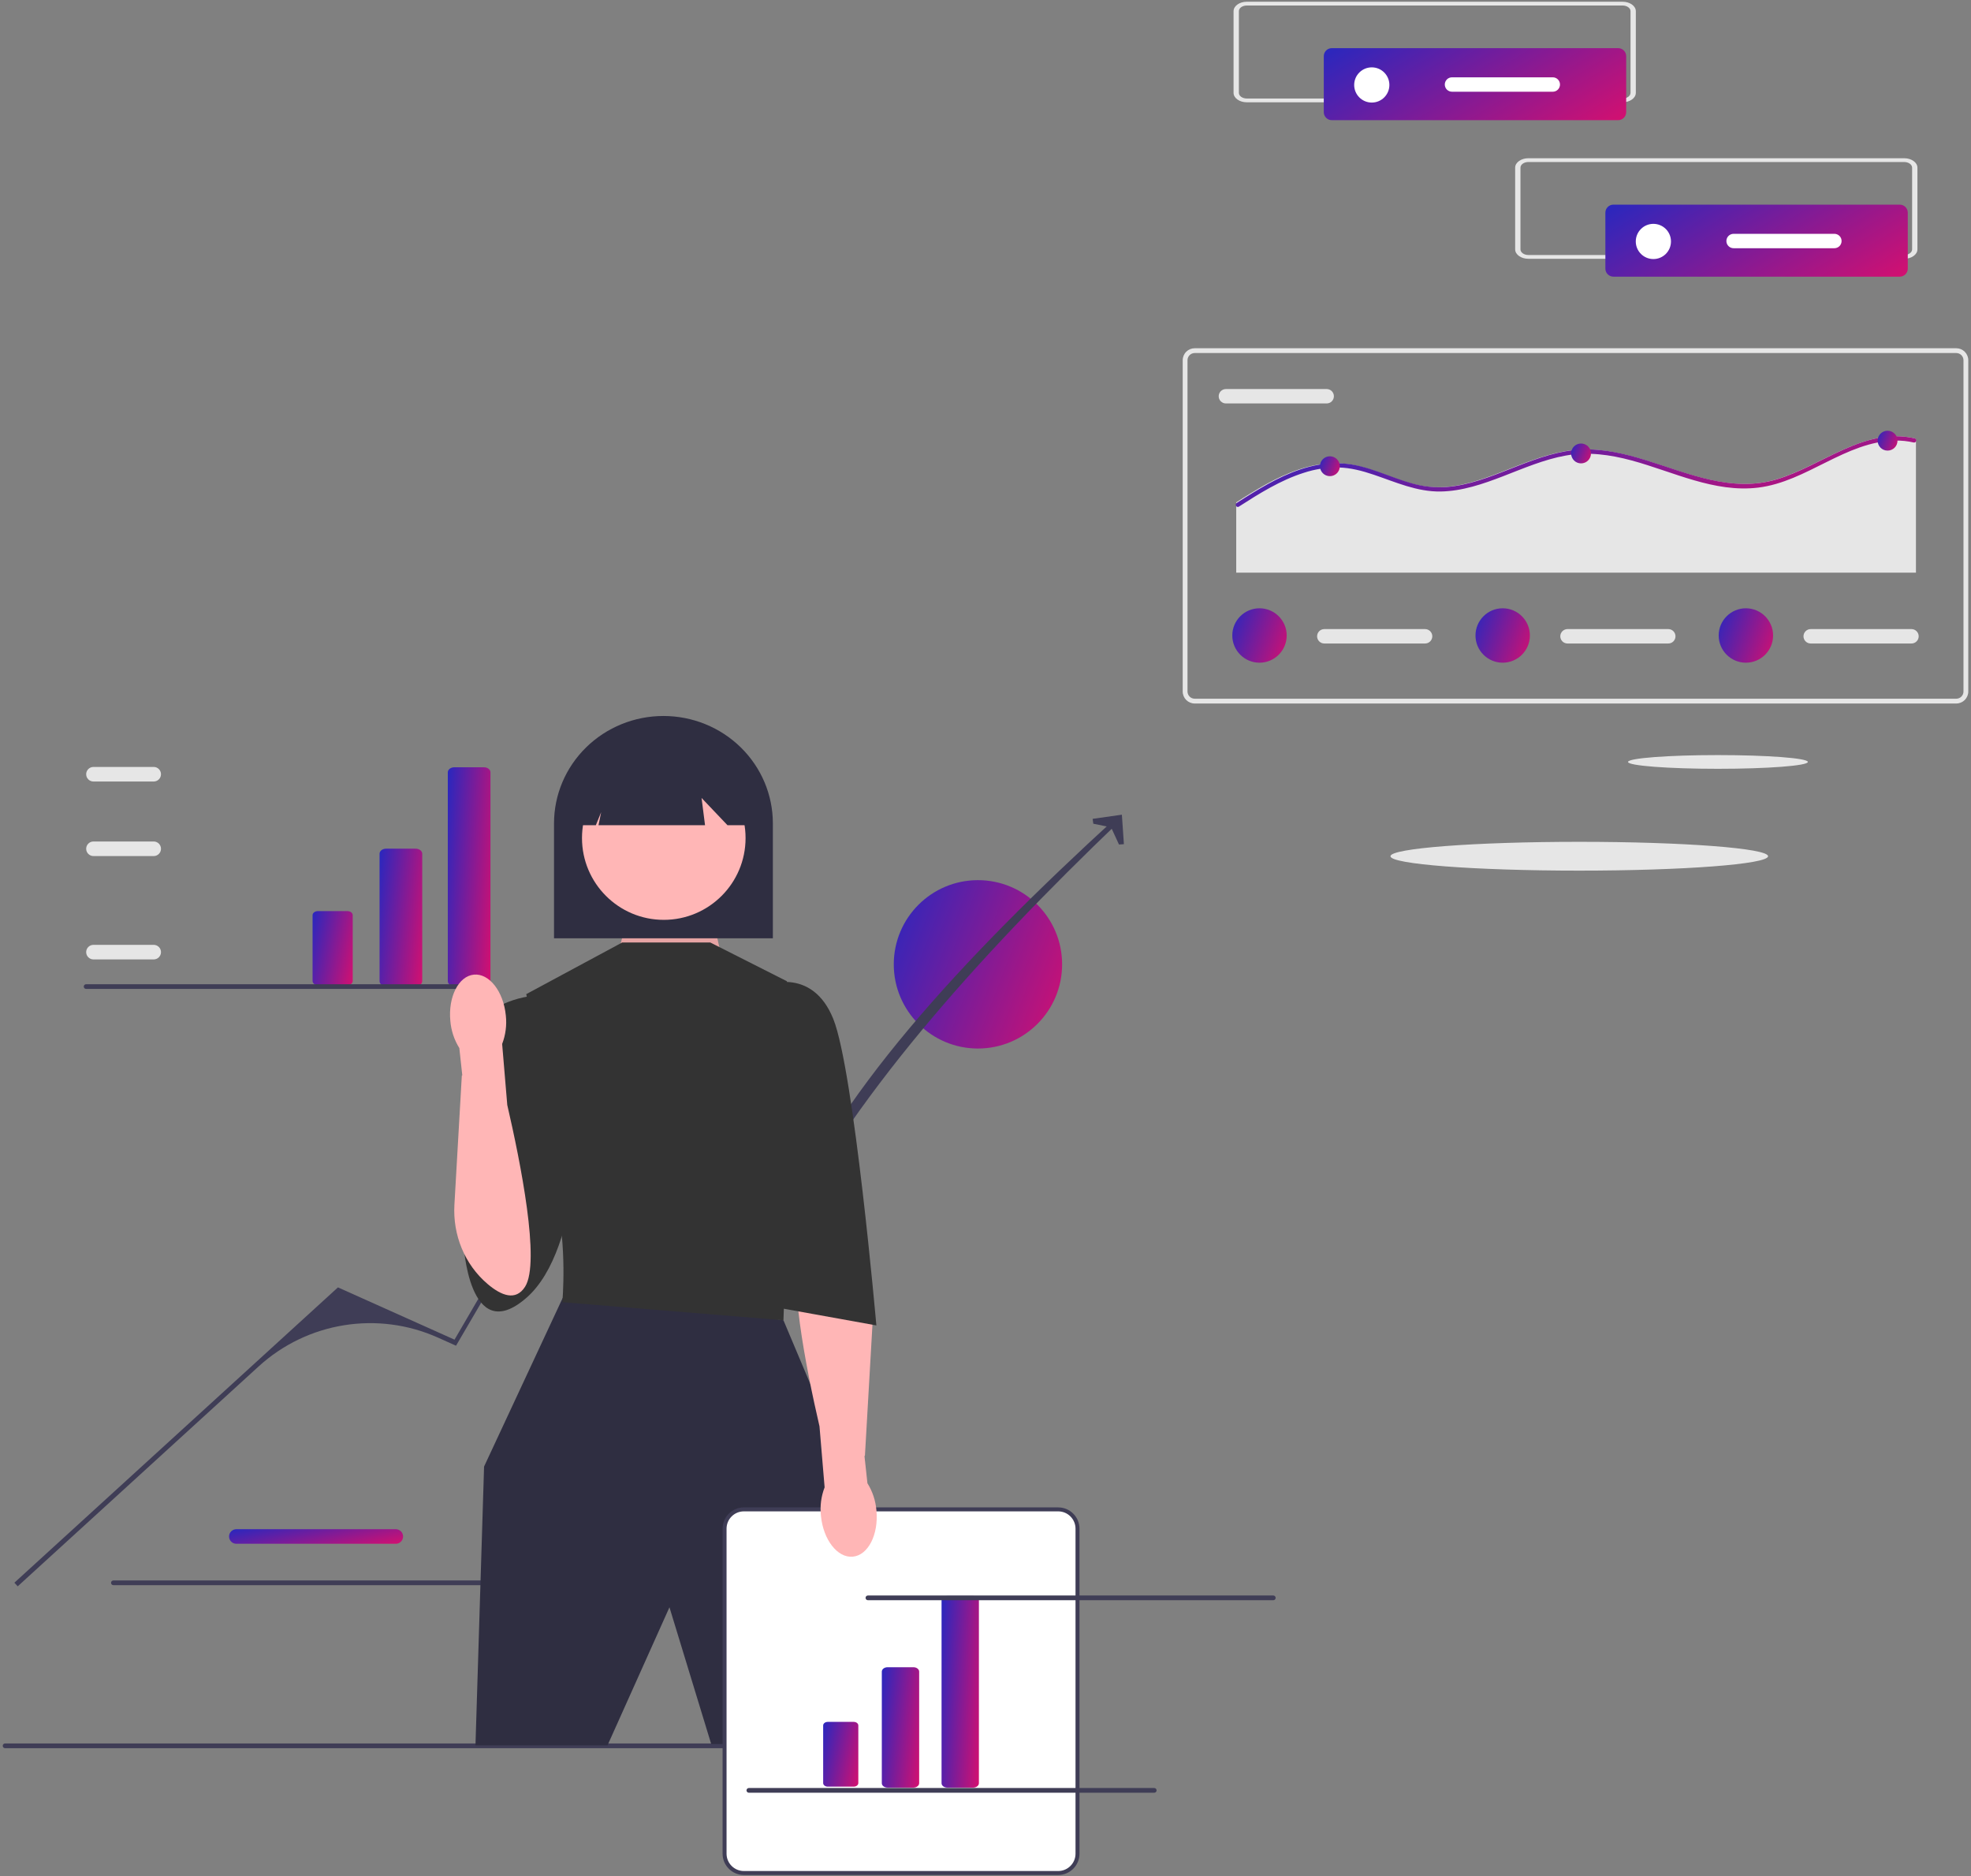 <svg width="394" height="375" viewBox="0 0 394 375" fill="none" xmlns="http://www.w3.org/2000/svg">
<rect x="0" y="0" width="394" height="375" fill="#808080" stroke="none"/>
<path d="M79.12 308.533H47.246C46.442 308.533 45.789 307.879 45.789 307.076C45.789 306.272 46.442 305.619 47.246 305.619H79.12C79.923 305.619 80.577 306.272 80.577 307.076C80.577 307.879 79.923 308.533 79.12 308.533Z" fill="url(#paint0_linear_6969_43456)"/>
<path d="M22.195 316.334C22.195 316.596 22.405 316.806 22.667 316.806H103.699C103.961 316.806 104.171 316.596 104.171 316.334C104.171 316.073 103.961 315.862 103.699 315.862H22.667C22.405 315.862 22.195 316.073 22.195 316.334Z" fill="#3F3D56"/>
<path d="M195.49 209.554C204.782 209.554 212.315 202.021 212.315 192.729C212.315 183.437 204.782 175.904 195.49 175.904C186.198 175.904 178.665 183.437 178.665 192.729C178.665 202.021 186.198 209.554 195.49 209.554Z" fill="url(#paint1_linear_6969_43456)"/>
<path d="M0.543 348.913C0.543 349.175 0.753 349.385 1.015 349.385H208.182C208.444 349.385 208.654 349.175 208.654 348.913C208.654 348.652 208.444 348.441 208.182 348.441H1.015C0.753 348.441 0.543 348.652 0.543 348.913Z" fill="#3F3D56"/>
<path d="M3.539 317.038L2.876 316.312L67.556 257.292L90.859 267.738L116.022 224.584L136.697 214.619L155.852 246.545C166.194 219.771 192.13 191.76 223.208 163.34L223.972 163.959C194.824 191.866 169.885 219.899 155.732 248.256L138.014 218.639C137.177 217.24 135.418 216.7 133.94 217.387C122.639 222.646 113.213 231.229 106.922 241.989L91.159 268.95L87.561 267.337C75.528 261.943 61.44 264.203 51.699 273.092L3.539 317.038Z" fill="#3F3D56"/>
<path d="M224.666 168.713L223.684 168.781L222.1 165.347L218.552 164.627L218.414 163.652L224.262 162.821L224.666 168.713Z" fill="#3F3D56"/>
<path d="M123.776 189.726L127.253 176.36L140.798 175.708L144.85 194.133L123.776 189.726Z" fill="#FFB6B6"/>
<path opacity="0.1" d="M123.776 189.726L127.253 176.36L140.798 175.708L144.85 194.133L123.776 189.726Z" fill="black"/>
<path d="M114.651 257.329L112.476 259.413L96.766 293.099L95.046 348.817H121.442L133.824 321.225L142.166 348.551H165.9L171.401 298.946L156.612 263.863L114.651 257.329Z" fill="#2F2E41"/>
<path d="M141.994 188.368H124.367L105.193 198.686L109.664 218.635C109.664 218.635 108.632 230.673 111.04 239.615C113.447 248.558 112.415 260.252 112.415 260.252L156.612 263.863L157.988 223.278L157.3 196.107L141.994 188.368Z" fill="#333333"/>
<path d="M108.116 198.857C108.116 198.857 97.454 199.201 95.734 206.08C94.014 212.959 92.639 248.385 92.639 248.385C92.639 248.385 93.671 269.406 105.193 259.411C116.715 249.417 115.683 219.15 115.683 219.15L108.116 198.857Z" fill="#333333"/>
<path d="M211.533 374.333H148.699C146.572 374.333 144.84 372.602 144.84 370.473V305.518C144.84 303.39 146.572 301.659 148.699 301.659H211.533C213.661 301.659 215.392 303.39 215.392 305.518V370.473C215.392 372.602 213.661 374.333 211.533 374.333Z" fill="white"/>
<path d="M211.533 374.729H148.699C146.353 374.729 144.443 372.819 144.443 370.473V305.518C144.443 303.171 146.353 301.262 148.699 301.262H211.533C213.879 301.262 215.789 303.171 215.789 305.518V370.473C215.789 372.819 213.879 374.729 211.533 374.729ZM148.699 302.055C146.79 302.055 145.237 303.608 145.237 305.518V370.473C145.237 372.382 146.79 373.935 148.699 373.935H211.533C213.442 373.935 214.995 372.382 214.995 370.473V305.518C214.995 303.608 213.442 302.055 211.533 302.055H148.699Z" fill="#3F3D56"/>
<path d="M182.596 357.267H177.417C176.786 357.267 176.273 356.871 176.273 356.385V334.088C176.273 333.601 176.786 333.206 177.417 333.206H182.596C183.226 333.206 183.739 333.601 183.739 334.088V356.385C183.739 356.871 183.226 357.267 182.596 357.267Z" fill="url(#paint2_linear_6969_43456)"/>
<path d="M165.474 344.128C164.965 344.128 164.55 344.448 164.55 344.841V356.36C164.55 356.753 164.965 357.073 165.474 357.073H170.653C171.162 357.073 171.577 356.753 171.577 356.36V344.841C171.577 344.448 171.162 344.128 170.653 344.128H165.474Z" fill="url(#paint3_linear_6969_43456)"/>
<path d="M194.538 357.268H189.359C188.729 357.268 188.216 356.873 188.216 356.386V319.846C188.216 319.359 188.729 318.963 189.359 318.963H194.538C195.169 318.963 195.682 319.359 195.682 319.846V356.386C195.682 356.873 195.169 357.268 194.538 357.268Z" fill="url(#paint4_linear_6969_43456)"/>
<path d="M83.096 197.1H77.18C76.46 197.1 75.874 196.647 75.874 196.091V170.622C75.874 170.067 76.46 169.614 77.18 169.614H83.096C83.816 169.614 84.402 170.067 84.402 170.622V196.091C84.402 196.647 83.816 197.1 83.096 197.1Z" fill="url(#paint5_linear_6969_43456)"/>
<path d="M63.538 182.092C62.956 182.092 62.483 182.457 62.483 182.906V196.064C62.483 196.513 62.956 196.879 63.538 196.879H69.454C70.036 196.879 70.509 196.513 70.509 196.064V182.906C70.509 182.457 70.036 182.092 69.454 182.092H63.538Z" fill="url(#paint6_linear_6969_43456)"/>
<path d="M96.738 197.101H90.822C90.102 197.101 89.516 196.648 89.516 196.092V154.353C89.516 153.797 90.102 153.345 90.822 153.345H96.738C97.458 153.345 98.044 153.797 98.044 154.353V196.092C98.044 196.648 97.458 197.101 96.738 197.101Z" fill="url(#paint7_linear_6969_43456)"/>
<path d="M170.483 311.109C173.547 310.816 175.657 306.676 175.196 301.859C175.038 299.933 174.422 298.072 173.397 296.433L172.807 290.982L172.897 290.955L174.382 265.11C174.727 259.101 172.348 253.196 167.765 249.294C165.039 246.973 162.13 245.797 160.26 248.73C157.157 253.597 161.176 273.658 163.816 285.064L164.84 297.252C164.144 299.057 163.891 301.001 164.102 302.923C164.562 307.738 167.419 311.403 170.483 311.109Z" fill="#FFB6B6"/>
<path d="M153.516 196.794C153.516 196.794 162.459 193.355 166.586 203.673C170.713 213.991 175.185 264.894 175.185 264.894L154.204 261.111L153.516 196.794Z" fill="#333333"/>
<path d="M30.725 191.747H18.683C17.88 191.747 17.226 191.093 17.226 190.29C17.226 189.486 17.88 188.833 18.683 188.833H30.725C31.528 188.833 32.182 189.486 32.182 190.29C32.182 191.093 31.528 191.747 30.725 191.747Z" fill="#E6E6E6"/>
<path d="M30.725 171.091H18.683C17.88 171.091 17.226 170.437 17.226 169.633C17.226 168.83 17.88 168.176 18.683 168.176H30.725C31.528 168.176 32.182 168.83 32.182 169.633C32.182 170.437 31.528 171.091 30.725 171.091Z" fill="#E6E6E6"/>
<path d="M30.725 156.192H18.683C17.88 156.192 17.226 155.539 17.226 154.735C17.226 153.931 17.88 153.278 18.683 153.278H30.725C31.528 153.278 32.182 153.931 32.182 154.735C32.182 155.539 31.528 156.192 30.725 156.192Z" fill="#E6E6E6"/>
<path d="M16.743 197.173C16.743 197.434 16.953 197.645 17.215 197.645H98.247C98.509 197.645 98.719 197.434 98.719 197.173C98.719 196.911 98.509 196.701 98.247 196.701H17.215C16.953 196.701 16.743 196.911 16.743 197.173Z" fill="#3F3D56"/>
<path d="M173.024 319.341C173.024 319.602 173.234 319.813 173.496 319.813H254.528C254.79 319.813 255 319.602 255 319.341C255 319.079 254.79 318.869 254.528 318.869H173.496C173.234 318.869 173.024 319.079 173.024 319.341Z" fill="#3F3D56"/>
<path d="M149.225 357.816C149.225 358.078 149.435 358.288 149.697 358.288H230.729C230.991 358.288 231.201 358.078 231.201 357.816C231.201 357.554 230.991 357.344 230.729 357.344H149.697C149.435 357.344 149.225 357.554 149.225 357.816Z" fill="#3F3D56"/>
<path d="M94.734 194.786C91.67 195.08 89.561 199.22 90.022 204.036C90.179 205.963 90.796 207.823 91.82 209.463L92.411 214.913L92.32 214.941L90.836 240.786C90.491 246.795 92.87 252.7 97.453 256.602C100.179 258.923 103.087 260.099 104.958 257.166C108.061 252.299 104.041 232.237 101.402 220.832L100.378 208.643C101.073 206.839 101.326 204.895 101.116 202.973C100.656 198.158 97.798 194.493 94.734 194.786Z" fill="#FFB6B6"/>
<path d="M110.748 187.52H154.494V164.554C154.494 158.863 152.19 153.404 148.088 149.38C143.986 145.355 138.422 143.094 132.621 143.094C126.82 143.094 121.257 145.355 117.155 149.38C113.053 153.404 110.748 158.863 110.748 164.554V187.52Z" fill="#2F2E41"/>
<path d="M132.689 183.839C141.718 183.839 149.037 176.52 149.037 167.491C149.037 158.462 141.718 151.142 132.689 151.142C123.66 151.142 116.34 158.462 116.34 167.491C116.34 176.52 123.66 183.839 132.689 183.839Z" fill="#FFB6B6"/>
<path d="M115.217 164.919H119.111L120.171 162.318L119.64 164.919H140.934L140.243 159.477L145.419 164.919H150.582V161.97C150.583 159.692 150.128 157.436 149.241 155.33C148.354 153.225 147.052 151.312 145.412 149.7C143.771 148.088 141.823 146.809 139.678 145.936C137.534 145.062 135.235 144.612 132.913 144.61C130.591 144.609 128.292 145.056 126.146 145.926C124 146.796 122.05 148.073 120.407 149.683C118.764 151.292 117.46 153.204 116.57 155.308C115.68 157.412 115.221 159.667 115.22 161.945V161.97L115.217 164.919Z" fill="#2F2E41"/>
<path d="M315.693 174C336.537 174 353.433 172.711 353.433 171.122C353.433 169.532 336.537 168.243 315.693 168.243C294.85 168.243 277.953 169.532 277.953 171.122C277.953 172.711 294.85 174 315.693 174Z" fill="#E6E6E6"/>
<path d="M343.412 153.65C353.34 153.65 361.388 153.036 361.388 152.279C361.388 151.522 353.34 150.908 343.412 150.908C333.485 150.908 325.437 151.522 325.437 152.279C325.437 153.036 333.485 153.65 343.412 153.65Z" fill="#E6E6E6"/>
<path d="M391.059 140.6H238.819C238.183 140.6 237.573 140.347 237.123 139.897C236.674 139.447 236.421 138.838 236.42 138.202V71.996C236.421 71.36 236.674 70.751 237.123 70.301C237.573 69.851 238.183 69.598 238.819 69.598H391.059C391.695 69.598 392.304 69.851 392.754 70.301C393.204 70.751 393.457 71.36 393.457 71.996V138.202C393.457 138.838 393.204 139.447 392.754 139.897C392.304 140.347 391.695 140.6 391.059 140.6ZM238.819 70.557C238.437 70.558 238.071 70.709 237.801 70.979C237.532 71.249 237.38 71.615 237.379 71.996V138.202C237.38 138.583 237.532 138.949 237.801 139.219C238.071 139.489 238.437 139.64 238.819 139.641H391.059C391.44 139.64 391.806 139.489 392.076 139.219C392.346 138.949 392.498 138.583 392.498 138.202V71.996C392.498 71.615 392.346 71.249 392.076 70.979C391.806 70.709 391.44 70.558 391.059 70.557H238.819Z" fill="#E6E6E6"/>
<path d="M245.055 77.753C244.674 77.753 244.307 77.905 244.038 78.174C243.768 78.444 243.616 78.811 243.616 79.192C243.616 79.574 243.768 79.94 244.038 80.21C244.307 80.48 244.674 80.631 245.055 80.631H265.205C265.586 80.631 265.953 80.48 266.222 80.21C266.492 79.94 266.644 79.574 266.644 79.192C266.644 78.811 266.492 78.444 266.222 78.174C265.953 77.905 265.586 77.753 265.205 77.753H245.055Z" fill="#E6E6E6"/>
<path d="M382.996 87.762V114.452H247.121V100.4C248.062 99.795 249.009 99.194 249.964 98.612C254.043 96.116 258.409 93.782 263.168 92.916C265.418 92.497 267.724 92.468 269.984 92.831C272.372 93.226 274.657 94.048 276.92 94.874C279.151 95.691 281.388 96.533 283.722 97.007C285.996 97.453 288.331 97.499 290.621 97.143C294.99 96.488 299.095 94.732 303.182 93.144C307.295 91.546 311.534 90.037 315.985 89.839C320.38 89.64 324.72 90.678 328.89 91.966C337.393 94.59 346.074 98.482 355.076 95.813C364.218 93.107 372.626 85.294 382.757 87.612C382.853 87.63 382.938 87.684 382.996 87.762Z" fill="#E6E6E6"/>
<path d="M382.996 88.228C382.952 88.309 382.883 88.373 382.799 88.41C382.714 88.447 382.62 88.455 382.531 88.432C381.323 88.155 380.087 88.028 378.849 88.052C368.884 88.228 361.222 96.25 351.478 97.45C342.693 98.53 334.424 94.258 326.164 92.026C321.872 90.866 317.447 90.25 313.03 91.039C308.648 91.819 304.535 93.612 300.405 95.203C296.428 96.735 292.295 98.159 287.989 98.23C283.254 98.309 278.991 96.357 274.6 94.871C272.316 94.097 269.973 93.484 267.554 93.424C265.195 93.396 262.849 93.759 260.609 94.499C255.943 95.983 251.739 98.627 247.646 101.253C247.576 101.303 247.49 101.326 247.405 101.319C247.317 101.307 247.234 101.268 247.168 101.209C247.102 101.149 247.056 101.07 247.035 100.983C247.015 100.896 247.022 100.806 247.054 100.723C247.087 100.64 247.144 100.569 247.218 100.519L247.405 100.4C248.344 99.795 249.288 99.194 250.242 98.612C254.312 96.116 258.669 93.782 263.418 92.916C265.663 92.497 267.965 92.468 270.22 92.831C272.603 93.226 274.883 94.048 277.141 94.874C279.368 95.691 281.6 96.533 283.929 97.007C286.199 97.453 288.529 97.499 290.814 97.143C295.174 96.488 299.27 94.732 303.349 93.144C307.454 91.546 311.683 90.037 316.125 89.839C320.511 89.64 324.842 90.678 329.003 91.966C337.488 94.59 346.151 98.482 355.134 95.813C364.257 93.107 372.648 85.294 382.758 87.612C382.853 87.63 382.939 87.684 382.996 87.762C383.04 87.832 383.063 87.913 383.063 87.995C383.063 88.077 383.04 88.158 382.996 88.228Z" fill="url(#paint8_linear_6969_43456)"/>
<path d="M265.843 95.163C266.94 95.163 267.829 94.274 267.829 93.177C267.829 92.081 266.94 91.192 265.843 91.192C264.746 91.192 263.857 92.081 263.857 93.177C263.857 94.274 264.746 95.163 265.843 95.163Z" fill="url(#paint9_linear_6969_43456)"/>
<path d="M316.051 92.61C317.148 92.61 318.037 91.721 318.037 90.624C318.037 89.528 317.148 88.639 316.051 88.639C314.955 88.639 314.066 89.528 314.066 90.624C314.066 91.721 314.955 92.61 316.051 92.61Z" fill="url(#paint10_linear_6969_43456)"/>
<path d="M377.323 90.057C378.419 90.057 379.308 89.168 379.308 88.072C379.308 86.975 378.419 86.086 377.323 86.086C376.226 86.086 375.337 86.975 375.337 88.072C375.337 89.168 376.226 90.057 377.323 90.057Z" fill="url(#paint11_linear_6969_43456)"/>
<path d="M264.725 125.728C264.343 125.728 263.977 125.88 263.707 126.15C263.437 126.419 263.286 126.786 263.286 127.167C263.286 127.549 263.437 127.915 263.707 128.185C263.977 128.455 264.343 128.607 264.725 128.607H284.874C285.256 128.607 285.622 128.455 285.892 128.185C286.162 127.915 286.314 127.549 286.314 127.167C286.314 126.786 286.162 126.419 285.892 126.15C285.622 125.88 285.256 125.728 284.874 125.728H264.725Z" fill="#E6E6E6"/>
<path d="M251.772 132.444C254.775 132.444 257.209 130.01 257.209 127.007C257.209 124.004 254.775 121.57 251.772 121.57C248.769 121.57 246.335 124.004 246.335 127.007C246.335 130.01 248.769 132.444 251.772 132.444Z" fill="url(#paint12_linear_6969_43456)"/>
<path d="M313.34 125.728C312.958 125.728 312.592 125.88 312.322 126.15C312.052 126.419 311.9 126.786 311.9 127.167C311.9 127.549 312.052 127.915 312.322 128.185C312.592 128.455 312.958 128.607 313.34 128.607H333.489C333.871 128.607 334.237 128.455 334.507 128.185C334.777 127.915 334.928 127.549 334.928 127.167C334.928 126.786 334.777 126.419 334.507 126.15C334.237 125.88 333.871 125.728 333.489 125.728H313.34Z" fill="#E6E6E6"/>
<path d="M300.386 132.444C303.389 132.444 305.823 130.01 305.823 127.007C305.823 124.004 303.389 121.57 300.386 121.57C297.383 121.57 294.949 124.004 294.949 127.007C294.949 130.01 297.383 132.444 300.386 132.444Z" fill="url(#paint13_linear_6969_43456)"/>
<path d="M361.954 125.728C361.572 125.728 361.206 125.88 360.936 126.15C360.666 126.419 360.515 126.786 360.515 127.167C360.515 127.549 360.666 127.915 360.936 128.185C361.206 128.455 361.572 128.607 361.954 128.607H382.103C382.485 128.607 382.851 128.455 383.121 128.185C383.391 127.915 383.543 127.549 383.543 127.167C383.543 126.786 383.391 126.419 383.121 126.15C382.851 125.88 382.485 125.728 382.103 125.728H361.954Z" fill="#E6E6E6"/>
<path d="M349.001 132.444C352.004 132.444 354.438 130.01 354.438 127.007C354.438 124.004 352.004 121.57 349.001 121.57C345.998 121.57 343.564 124.004 343.564 127.007C343.564 130.01 345.998 132.444 349.001 132.444Z" fill="url(#paint14_linear_6969_43456)"/>
<path d="M380.638 51.722H305.529C304.065 51.722 302.879 50.877 302.877 49.835V33.51C302.879 32.468 304.065 31.623 305.529 31.623H380.638C382.102 31.623 383.289 32.468 383.291 33.51V49.835C383.289 50.876 382.102 51.721 380.638 51.722ZM305.529 32.377C304.651 32.377 303.939 32.885 303.938 33.509V49.834C303.938 50.459 304.651 50.965 305.529 50.966H380.638C381.517 50.966 382.229 50.459 382.23 49.834V33.51C382.23 32.885 381.517 32.379 380.638 32.378L305.529 32.377Z" fill="#E6E6E6"/>
<path d="M322.512 40.9C322.088 40.9 321.682 41.069 321.382 41.369C321.082 41.669 320.913 42.075 320.913 42.499V53.693C320.913 54.117 321.082 54.524 321.382 54.823C321.682 55.123 322.088 55.292 322.512 55.292H379.762C380.186 55.292 380.592 55.123 380.892 54.823C381.192 54.524 381.361 54.117 381.361 53.693V42.499C381.361 42.075 381.192 41.669 380.892 41.369C380.592 41.069 380.186 40.9 379.762 40.9H322.512Z" fill="url(#paint15_linear_6969_43456)"/>
<path d="M330.508 51.774C332.451 51.774 334.026 50.199 334.026 48.256C334.026 46.313 332.451 44.738 330.508 44.738C328.565 44.738 326.99 46.313 326.99 48.256C326.99 50.199 328.565 51.774 330.508 51.774Z" fill="white"/>
<path d="M346.542 46.73C346.16 46.73 345.794 46.882 345.524 47.151C345.254 47.421 345.102 47.788 345.102 48.169C345.102 48.551 345.254 48.917 345.524 49.187C345.794 49.457 346.16 49.608 346.542 49.608H366.691C367.073 49.608 367.439 49.457 367.709 49.187C367.979 48.917 368.13 48.551 368.13 48.169C368.13 47.788 367.979 47.421 367.709 47.151C367.439 46.882 367.073 46.73 366.691 46.73H346.542Z" fill="white"/>
<path d="M324.348 20.445H249.239C247.775 20.445 246.588 19.6 246.587 18.558V2.233C246.588 1.192 247.775 0.346 249.239 0.346H324.348C325.812 0.346 326.999 1.192 327 2.233V18.558C326.999 19.599 325.812 20.444 324.348 20.445ZM249.239 1.1C248.361 1.1 247.649 1.608 247.648 2.233V18.557C247.648 19.182 248.361 19.689 249.239 19.689H324.348C325.226 19.689 325.938 19.182 325.939 18.557V2.233C325.939 1.608 325.226 1.102 324.348 1.101L249.239 1.1Z" fill="#E6E6E6"/>
<path d="M266.222 9.623C265.798 9.624 265.391 9.792 265.091 10.092C264.792 10.392 264.623 10.798 264.622 11.222V22.416C264.623 22.84 264.792 23.247 265.091 23.547C265.391 23.846 265.798 24.015 266.222 24.015H323.472C323.896 24.015 324.302 23.846 324.602 23.547C324.902 23.247 325.07 22.84 325.071 22.416V11.222C325.07 10.798 324.902 10.392 324.602 10.092C324.302 9.792 323.896 9.624 323.472 9.623H266.222Z" fill="url(#paint16_linear_6969_43456)"/>
<path d="M274.217 20.498C276.16 20.498 277.735 18.923 277.735 16.98C277.735 15.037 276.16 13.461 274.217 13.461C272.274 13.461 270.699 15.037 270.699 16.98C270.699 18.923 272.274 20.498 274.217 20.498Z" fill="white"/>
<path d="M290.251 15.452C289.869 15.452 289.503 15.604 289.233 15.874C288.964 16.144 288.812 16.51 288.812 16.891C288.812 17.273 288.964 17.639 289.233 17.909C289.503 18.179 289.869 18.331 290.251 18.331H310.401C310.782 18.331 311.148 18.179 311.418 17.909C311.688 17.639 311.84 17.273 311.84 16.891C311.84 16.51 311.688 16.144 311.418 15.874C311.148 15.604 310.782 15.452 310.401 15.452H290.251Z" fill="white"/>
<defs>
<linearGradient id="paint0_linear_6969_43456" x1="45.788" y1="303.98" x2="48.614" y2="317.005" gradientUnits="userSpaceOnUse">
<stop stop-color="#0D2BCB"/>
<stop offset="1" stop-color="#ED0C64"/>
</linearGradient>
<linearGradient id="paint1_linear_6969_43456" x1="178.664" y1="156.987" x2="231.585" y2="177.425" gradientUnits="userSpaceOnUse">
<stop stop-color="#0D2BCB"/>
<stop offset="1" stop-color="#ED0C64"/>
</linearGradient>
<linearGradient id="paint2_linear_6969_43456" x1="176.273" y1="319.679" x2="189.574" y2="321.273" gradientUnits="userSpaceOnUse">
<stop stop-color="#0D2BCB"/>
<stop offset="1" stop-color="#ED0C64"/>
</linearGradient>
<linearGradient id="paint3_linear_6969_43456" x1="164.55" y1="336.851" x2="176.714" y2="339.401" gradientUnits="userSpaceOnUse">
<stop stop-color="#0D2BCB"/>
<stop offset="1" stop-color="#ED0C64"/>
</linearGradient>
<linearGradient id="paint4_linear_6969_43456" x1="188.216" y1="297.43" x2="201.632" y2="298.44" gradientUnits="userSpaceOnUse">
<stop stop-color="#0D2BCB"/>
<stop offset="1" stop-color="#ED0C64"/>
</linearGradient>
<linearGradient id="paint5_linear_6969_43456" x1="75.874" y1="154.163" x2="91.067" y2="155.984" gradientUnits="userSpaceOnUse">
<stop stop-color="#0D2BCB"/>
<stop offset="1" stop-color="#ED0C64"/>
</linearGradient>
<linearGradient id="paint6_linear_6969_43456" x1="62.483" y1="173.779" x2="76.377" y2="176.692" gradientUnits="userSpaceOnUse">
<stop stop-color="#0D2BCB"/>
<stop offset="1" stop-color="#ED0C64"/>
</linearGradient>
<linearGradient id="paint7_linear_6969_43456" x1="89.516" y1="128.748" x2="104.841" y2="129.901" gradientUnits="userSpaceOnUse">
<stop stop-color="#0D2BCB"/>
<stop offset="1" stop-color="#ED0C64"/>
</linearGradient>
<linearGradient id="paint8_linear_6969_43456" x1="247.022" y1="79.243" x2="263.609" y2="140.91" gradientUnits="userSpaceOnUse">
<stop stop-color="#0D2BCB"/>
<stop offset="1" stop-color="#ED0C64"/>
</linearGradient>
<linearGradient id="paint9_linear_6969_43456" x1="263.857" y1="88.959" x2="270.103" y2="91.371" gradientUnits="userSpaceOnUse">
<stop stop-color="#0D2BCB"/>
<stop offset="1" stop-color="#ED0C64"/>
</linearGradient>
<linearGradient id="paint10_linear_6969_43456" x1="314.066" y1="86.406" x2="320.311" y2="88.818" gradientUnits="userSpaceOnUse">
<stop stop-color="#0D2BCB"/>
<stop offset="1" stop-color="#ED0C64"/>
</linearGradient>
<linearGradient id="paint11_linear_6969_43456" x1="375.337" y1="83.853" x2="381.582" y2="86.266" gradientUnits="userSpaceOnUse">
<stop stop-color="#0D2BCB"/>
<stop offset="1" stop-color="#ED0C64"/>
</linearGradient>
<linearGradient id="paint12_linear_6969_43456" x1="246.335" y1="115.457" x2="263.436" y2="122.062" gradientUnits="userSpaceOnUse">
<stop stop-color="#0D2BCB"/>
<stop offset="1" stop-color="#ED0C64"/>
</linearGradient>
<linearGradient id="paint13_linear_6969_43456" x1="294.949" y1="115.457" x2="312.05" y2="122.062" gradientUnits="userSpaceOnUse">
<stop stop-color="#0D2BCB"/>
<stop offset="1" stop-color="#ED0C64"/>
</linearGradient>
<linearGradient id="paint14_linear_6969_43456" x1="343.564" y1="115.457" x2="360.665" y2="122.062" gradientUnits="userSpaceOnUse">
<stop stop-color="#0D2BCB"/>
<stop offset="1" stop-color="#ED0C64"/>
</linearGradient>
<linearGradient id="paint15_linear_6969_43456" x1="320.912" y1="32.809" x2="350.997" y2="81.609" gradientUnits="userSpaceOnUse">
<stop stop-color="#0D2BCB"/>
<stop offset="1" stop-color="#ED0C64"/>
</linearGradient>
<linearGradient id="paint16_linear_6969_43456" x1="264.622" y1="1.532" x2="294.706" y2="50.332" gradientUnits="userSpaceOnUse">
<stop stop-color="#0D2BCB"/>
<stop offset="1" stop-color="#ED0C64"/>
</linearGradient>
</defs>
</svg>
